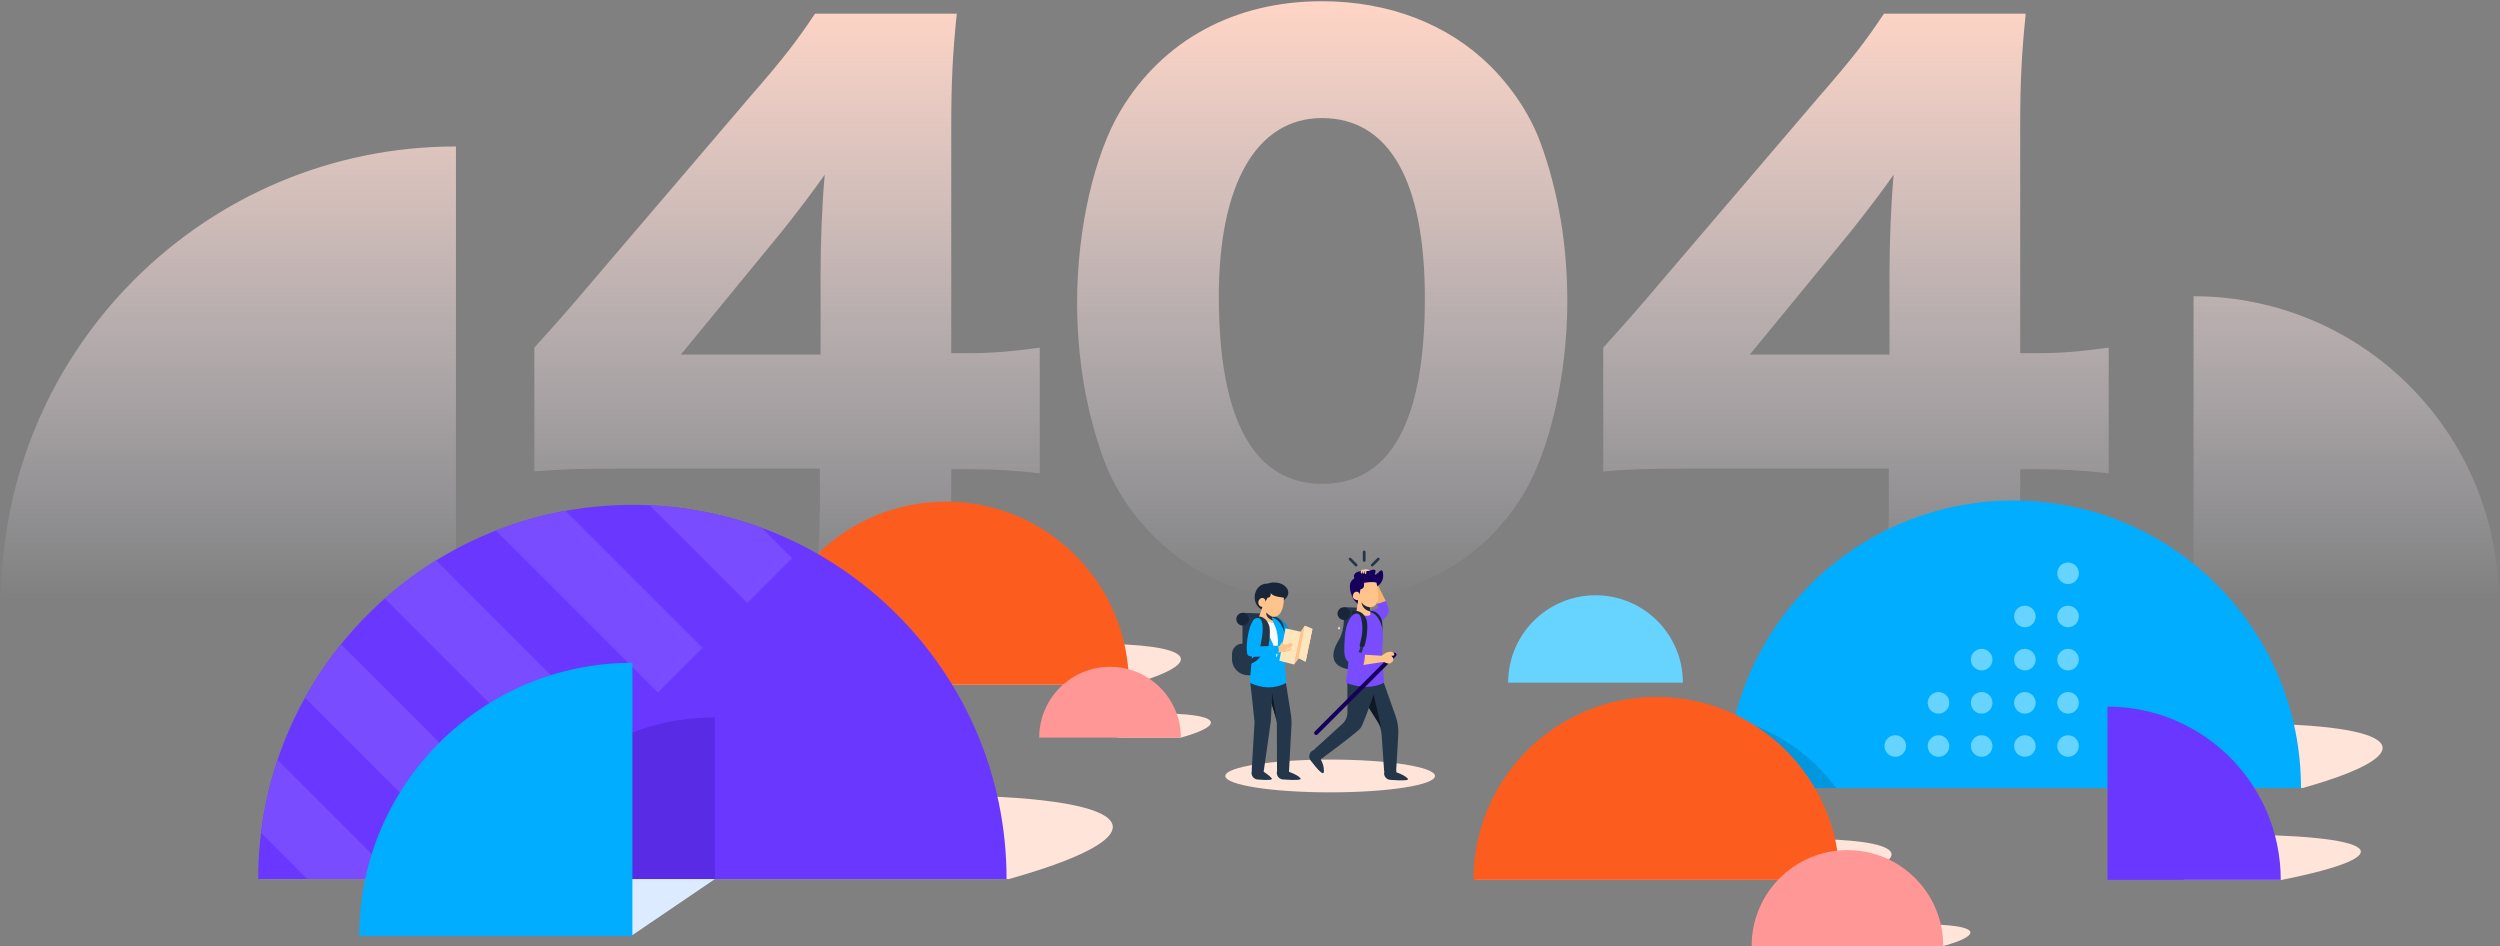 <?xml version="1.0" encoding="utf-8"?>
<!-- Generator: Adobe Illustrator 23.0.3, SVG Export Plug-In . SVG Version: 6.00 Build 0)  -->
<svg version="1.1" id="图层_1" xmlns="http://www.w3.org/2000/svg" xmlns:xlink="http://www.w3.org/1999/xlink" x="0px" y="0px"
	 viewBox="0 0 909 344" style="enable-background:new 0 0 909 344;" xml:space="preserve">
<rect x="0" y="0" width="909" height="344" fill="#808080" stroke="none"/>
<style type="text/css">
	.st0{fill-rule:evenodd;clip-rule:evenodd;fill:url(#SVGID_1_);}
	.st1{fill-rule:evenodd;clip-rule:evenodd;fill:#FFE4DA;}
	.st2{fill-rule:evenodd;clip-rule:evenodd;fill:#24364A;}
	.st3{fill-rule:evenodd;clip-rule:evenodd;fill:#19263A;}
	.st4{fill-rule:evenodd;clip-rule:evenodd;fill:#F5B36C;}
	.st5{fill-rule:evenodd;clip-rule:evenodd;fill:#794CFF;}
	.st6{fill-rule:evenodd;clip-rule:evenodd;fill:#0F1825;}
	.st7{fill-rule:evenodd;clip-rule:evenodd;fill:#FECE9A;}
	.st8{fill-rule:evenodd;clip-rule:evenodd;fill:#17005C;}
	.st9{fill:none;stroke:#24364A;stroke-linecap:round;stroke-linejoin:round;}
	.st10{fill-rule:evenodd;clip-rule:evenodd;fill:#FFC38C;}
	.st11{fill-rule:evenodd;clip-rule:evenodd;fill:#0095DC;}
	.st12{fill-rule:evenodd;clip-rule:evenodd;fill:#00ADFF;}
	.st13{fill-rule:evenodd;clip-rule:evenodd;fill:#FAFAFF;}
	.st14{fill-rule:evenodd;clip-rule:evenodd;fill:#FFE5BC;}
	.st15{fill-rule:evenodd;clip-rule:evenodd;fill:#FFFFFF;}
	.st16{fill-rule:evenodd;clip-rule:evenodd;fill:#66D4FF;}
	.st17{fill-rule:evenodd;clip-rule:evenodd;fill:#0197DE;}
	.st18{fill-rule:evenodd;clip-rule:evenodd;fill:#FD5C1F;}
	.st19{fill-rule:evenodd;clip-rule:evenodd;fill:#FF9797;}
	.st20{fill-rule:evenodd;clip-rule:evenodd;fill:#6937FF;}
	.st21{fill-rule:evenodd;clip-rule:evenodd;fill:#5A2BE5;}
	.st22{fill-rule:evenodd;clip-rule:evenodd;fill:#DCEBFF;}
</style>
<g>
	<g transform="translate(.093 .413)">
		
			<linearGradient id="SVGID_1_" gradientUnits="userSpaceOnUse" x1="429.933" y1="196.261" x2="429.933" y2="197.261" gradientTransform="matrix(908.15 0 0 -218.218 -389989.781 43045.852)">
			<stop  offset="0" style="stop-color:#F0EEFF;stop-opacity:0"/>
			<stop  offset="0.575" style="stop-color:#F9DEDB;stop-opacity:0.575"/>
			<stop  offset="1" style="stop-color:#FFD5C5"/>
		</linearGradient>
		<path class="st0" d="M165.68,218.25H0.28c0-91.35,74.06-165.41,165.41-165.41L165.68,218.25L165.68,218.25z M194.19,170.98v-45
			c11.31-12.57,11.31-12.57,24.13-27.65l54.55-63.86c12.07-13.83,16.84-20.11,23.38-29.92h51.54c-1.51,14.83-2.01,24.89-2.01,41.73
			v81.71h7.29c7.79,0,16.09-0.75,24.89-2.01v45.75c-7.54-1.01-16.84-1.51-24.64-1.51h-7.54v12.57c0,14.08,0.5,21.37,2.01,30.92H296
			c1.26-8.55,2.01-19.11,2.01-31.43v-12.32h-71.14C210.53,169.98,203.49,170.23,194.19,170.98L194.19,170.98z M298.27,128.5V99.33
			c0-11.31,0.5-25.14,1.51-36.2c-5.03,7.04-8.8,12.07-15.59,20.62l-36.71,44.75L298.27,128.5L298.27,128.5z M480.53,218.25
			c-24.64,0-45.5-8.04-60.84-23.38c-8.3-8.3-14.58-17.85-18.35-27.9c-6.54-17.85-9.8-37.21-9.8-57.57c0-26.4,6.29-53.8,15.84-69.64
			c15.34-25.64,41.48-39.72,73.16-39.72c24.39,0,45.75,8.3,61.09,23.38c8.3,8.3,14.58,17.85,18.35,27.91
			c6.54,17.85,9.8,37.21,9.8,57.82c0,26.4-6.28,54.05-15.84,69.89C538.86,204.17,512.46,218.25,480.53,218.25L480.53,218.25z
			 M480.53,42.52c-23.63,0-37.46,23.88-37.46,64.86c0,45,12.82,68.13,37.71,68.13c24.64,0,37.21-22.63,37.21-67.38
			C517.99,65.14,504.92,42.52,480.53,42.52z M582.85,170.98v-45c11.31-12.57,11.31-12.57,24.14-27.65l54.55-63.86
			c12.07-13.83,16.84-20.11,23.38-29.92h51.54c-1.51,14.83-2.01,24.89-2.01,41.73v81.71h7.29c7.79,0,16.09-0.75,24.89-2.01v45.75
			c-7.54-1.01-16.84-1.51-24.64-1.51h-7.54v12.57c0,14.08,0.5,21.37,2.01,30.92h-51.79c1.26-8.55,2.01-19.11,2.01-31.43v-12.32
			h-71.15C599.19,169.98,592.15,170.23,582.85,170.98L582.85,170.98z M686.93,128.5V99.33c0-11.31,0.5-25.14,1.51-36.2
			c-5.03,7.04-8.8,12.07-15.59,20.62l-36.71,44.75L686.93,128.5L686.93,128.5z M797.48,218.25V107.3
			c61.27,0,110.95,49.67,110.95,110.94L797.48,218.25L797.48,218.25z"/>
	</g>
	<g transform="translate(441 199.432)">
		<ellipse class="st1" cx="42.64" cy="82.71" rx="38.12" ry="5.96"/>
		<g transform="translate(34.522 .458)">
			<path class="st2" d="M16.88,24.74l-3.79,0.15c0,0,0.28,4.56-1.89,8.04c-2.17,3.48-4.45,9.95,5.12,10.7
				C22.7,44.14,22.89,37.84,16.88,24.74L16.88,24.74z"/>
			<path class="st2" d="M13.28,20.89l7.61,0.26l-0.89,4.24l-6.83,0.14L13.28,20.89z"/>
			<path class="st3" d="M12.9,25.52c-1.27-0.12-2.21-1.26-2.08-2.53c0.12-1.27,1.26-2.21,2.53-2.08c0.04,0,0.08,0.01,0.12,0.01
				c1.27,0.19,2.14,1.37,1.95,2.63C15.24,24.77,14.13,25.64,12.9,25.52L12.9,25.52z"/>
			<path class="st4" d="M28.44,18.81l-5.01-9.97l-1.25,1.25l3.3,9.86L28.44,18.81z"/>
			<path class="st5" d="M22.58,22.28l3.16-1.1l-0.63-1.43l3.24-1.11l0.83,2.07c0.76,2.04-0.48,4.16-3.7,6.35
				C22.27,29.25,21.3,27.65,22.58,22.28z"/>
			<path class="st2" d="M32.17,80.34v0.55c2.08,0.76,3.47,1.53,4.16,2.3c0.61,0.68-1.51,0.85-6.38,0.48
				c-1.32-0.1-2.31-1.25-2.21-2.56c0.02-0.29,0.09-0.57,0.22-0.83C28.52,79.05,29.92,79.07,32.17,80.34L32.17,80.34z M5.09,75.82
				L4.7,76.21c1.11,1.99,1.32,4.04,1.05,4.81c-0.28,0.81-1.86-0.65-4.72-4.39c-0.83-1.09-0.62-2.64,0.46-3.47
				C1.7,73,1.92,72.88,2.15,72.8C3.43,72.33,4.41,73.34,5.09,75.82L5.09,75.82z"/>
			<path class="st2" d="M16.61,48.57l8.53,13.52c0.99,1.57,1.58,3.37,1.7,5.22l0.9,13.15h4.38l0.77-13.31
				c0.13-2.23-0.19-4.47-0.94-6.58L27.47,47.9L16.61,48.57L16.61,48.57z"/>
			<path class="st6" d="M26.66,64.49l-5.02-7.95l2.2-4.32l2.83,12.26L26.66,64.49z"/>
			<path class="st2" d="M25.62,47.9c-3.56,10.33-5.71,15.97-6.44,16.93c-0.73,0.95-5.42,4.65-14.07,11.08l-2.75-3.32l10.22-9.29
				c1.17-1.06,1.84-2.57,1.83-4.15L14.38,47.9H25.62z"/>
			<g>
				<path class="st2" d="M25.79,34.96c-0.38,1.64-0.82,2.93-1.31,3.87s-1.15,1.02-1.99,0.26c1.17-0.98,1.95-2.53,2.35-4.65
					C25.25,32.31,25.56,32.49,25.79,34.96z"/>
				<path class="st3" d="M23.24,22.25c1.63,0.23,2.8,1.22,3.51,2.99c1.07,2.65-0.34,9.81-0.81,9.98c-0.48,0.17-1.53,0.56-2.11-1.08
					c-0.39-1.1-1.09-4.61-2.11-10.54c-0.27-0.24-0.35-0.57-0.24-0.99C21.58,22.19,22.17,22.07,23.24,22.25z"/>
			</g>
			<path class="st5" d="M22.75,22.65c1.58,0.4,2.84,1.77,3.79,4.09c1.43,3.48,0.42,7.93,0.5,11.43c0.08,3.5,0.68,9.12,0.68,10.16
				c-3.96,2.05-8.59,2.05-13.89,0c0.84-5.02,1.24-9.96,1.19-14.81c-0.06-5.58,1.14-8.94,2.61-10.87
				C17.94,22.26,19.64,22.26,22.75,22.65z"/>
			<g>
				<path class="st7" d="M19.85,7.4c1.1-0.53,2.23-0.33,3.39,0.58L22.1,8.25L19.85,7.4z"/>
				<path class="st8" d="M25.16,13.3c1.64-0.96,2.38-2.45,2.23-4.47c-0.22-3.04-1.78-0.09-2.72,0.2c-0.93,0.28,0.59-1.42-0.36-1.73
					c-0.95-0.31-0.93,0.46-4.08,0.44c-3.15-0.02-3.77,1.4-3.33,2.68c-2.08,1.23-2.17,3.78-0.26,7.67l1.94,2.13l0.99-3.38l0.95-0.63
					l4.35-2.9L25.16,13.3z"/>
				<g>
					<path class="st9" d="M20.49,0.79v3.09 M15.37,3.39l2.18,2.18 M23.44,5.57l2.18-2.18"/>
				</g>
				<path class="st7" d="M21.69,7.68L21.2,7.92l0.07,0.64c0.02,0.13-0.08,0.25-0.21,0.27c-0.07,0.01-0.13-0.01-0.19-0.06
					c-0.19-0.17-0.24-0.86-0.15-1.09c0.09-0.22,0.27-0.25,0.68-0.24c0.42,0.01,1.2-0.09,1.21,0.09c-0.17,0.05-0.34,0.08-0.52,0.1
					L21.69,7.68z"/>
				<path class="st7" d="M21.06,7.7l-0.45,0.09l-0.15,0.68c-0.03,0.14-0.17,0.22-0.3,0.19c-0.06-0.01-0.11-0.05-0.15-0.1
					c-0.15-0.21-0.02-0.9,0.12-1.09c0.14-0.2,0.32-0.18,0.72-0.06c0.4,0.11,0.77,0.35,0.61,0.33C21.33,7.72,21.2,7.71,21.06,7.7z"/>
				<path class="st7" d="M20.38,7.67l-0.45,0.09l-0.15,0.68c-0.03,0.14-0.17,0.22-0.3,0.19c-0.06-0.01-0.11-0.05-0.15-0.1
					c-0.15-0.21-0.02-0.9,0.12-1.09c0.14-0.2,0.32-0.18,0.72-0.06c0.4,0.11,0.77,0.35,0.61,0.33C20.64,7.68,20.51,7.67,20.38,7.67z"
					/>
				<path class="st10" d="M22.56,20.91l0.14,2.02c0.06,0.49,0.05,0.77-0.05,0.82c-1.37,0.75-4.04-0.17-5.01-1.05l0.65-4.33
					c-1.5-0.17-2.12-0.82-1.87-1.93c0.38-1.67,2.37-1.5,2.37-0.12l0.36-1.97c0.68,0,1.24-0.54,1.28-1.22l0.05-1.11
					c2.05-0.34,3.54-0.36,4.46-0.07C25.89,15.58,26.38,20.91,22.56,20.91z"/>
				<path class="st2" d="M20.29,34.96c-0.38,1.64-0.82,2.93-1.31,3.87s-1.15,1.02-1.99,0.26c1.17-0.98,1.95-2.53,2.35-4.65
					C19.75,32.31,20.07,32.49,20.29,34.96z"/>
				<path class="st3" d="M17.74,22.25c1.63,0.23,2.8,1.22,3.51,2.99c1.07,2.65-0.34,9.81-0.81,9.98c-0.48,0.17-1.53,0.56-2.11-1.08
					c-0.39-1.1-1.09-4.61-2.11-10.54c-0.27-0.24-0.35-0.57-0.24-0.99C16.09,22.19,16.68,22.07,17.74,22.25z M22.56,20.92
					c0.03,0.55,0.06,1.04,0.1,1.48c-1.8-0.38-2.85-1.49-3.15-3.31C20.23,20.15,21.24,20.76,22.56,20.92z"/>
			</g>
			<path class="st8" d="M32.03,37.62L32.03,37.62c0.29,0.29,0.29,0.76,0,1.05L3.56,67.14c-0.29,0.29-0.76,0.29-1.05,0h0
				c-0.29-0.29-0.29-0.76,0-1.05l28.47-28.47C31.27,37.33,31.74,37.33,32.03,37.62z"/>
			<path class="st10" d="M20.45,38.14l6.35,0.4l1.19-0.82c0.56-0.39,1.23-0.6,1.91-0.63l0.19-0.01c0.53-0.02,1.02,0.26,1.29,0.71
				c0.14,0.23,0.06,0.53-0.17,0.67c-0.07,0.04-0.16,0.07-0.25,0.07h-0.61l0.46,0.53c0.44,0.5,0.4,1.27-0.11,1.72
				c-0.02,0.01-0.03,0.03-0.05,0.04l-0.33,0.26c-0.42,0.33-0.98,0.41-1.48,0.22l-1.32-0.52l-7.91,1.18
				C19.62,41.97,20.45,38.14,20.45,38.14z"/>
			<path class="st5" d="M19.18,24.32c0.85,2.43,0.82,5.42,0.2,8.1l-1.09,4.77l2.49,0.6c0,1.53-0.2,2.95-0.6,4.26
				c-7.32-0.44-7.29-2.3-6.69-10.59c0.32-4.46,1.82-6.76,3.03-7.87C16.86,23.26,18.58,22.59,19.18,24.32z"/>
		</g>
		<path class="st11" d="M22.6,24.99c1.79,0.03,3.41,1.34,4.85,3.92c1.44,2.58,2.62,4.24,3.54,4.98l3.75,0.19l-0.96,2.52l-6.33,0.67
			l-3.16-7.89L22.6,24.99L22.6,24.99z"/>
		<g>
			<path class="st2" d="M22.06,24.69c1.63,0.23,2.8,1.23,3.51,2.99c1.07,2.65-0.34,9.81-0.81,9.98c-0.48,0.17-1.53,0.56-2.11-1.08
				c-0.39-1.1-1.09-4.61-2.11-10.54c-0.27-0.24-0.35-0.57-0.24-0.99C20.4,24.64,20.99,24.52,22.06,24.69z"/>
			<path class="st2" d="M23.47,36.72c-0.47,2.59-2.05,4.36-4.74,5.31l-0.68-1.35c1.97-0.61,3.57-2.54,4.8-5.78l0.57,0.85
				L23.47,36.72L23.47,36.72z"/>
		</g>
		<path class="st2" d="M27.68,80.65v0.55c2.08,0.76,3.47,1.53,4.16,2.3c0.61,0.68-1.52,0.85-6.38,0.48
			c-1.32-0.1-2.31-1.25-2.21-2.56c0.02-0.29,0.09-0.57,0.21-0.83C24.03,79.36,25.44,79.38,27.68,80.65z M18.49,80.65v0.55
			c1.21,0.76,2.16,1.53,2.85,2.3c0.6,0.67-1.09,0.84-5.08,0.5c-1.33-0.11-2.31-1.28-2.2-2.6c0.02-0.28,0.1-0.55,0.21-0.81
			C14.85,79.36,16.25,79.38,18.49,80.65z"/>
		<path class="st2" d="M19.53,50.36l3.26,10.73c0.32,1.04,0.48,2.13,0.48,3.22l0.05,16.47h4.38l0.88-16.76
			c0.06-1.17,0-2.35-0.18-3.5l-1.95-12.31L19.53,50.36L19.53,50.36z"/>
		<path class="st6" d="M23.12,62.53c-0.08-0.48-0.19-0.96-0.33-1.43l-2.45-8.07l1.07-1.35l1.85,11.03L23.12,62.53z"/>
		<path class="st2" d="M21.76,49.67l-0.72,13.41l-2.51,17.64h-4.42l1.05-17.64L13.6,48.65L21.76,49.67z M14.57,27.23
			c6.01,13.1,5.82,19.4-0.56,18.9c-0.47-0.03-0.95-0.05-1.42-0.06c-3.14-0.1-5.63-2.68-5.63-5.82v-1.84c0-2.11,1.71-3.82,3.81-3.82
			c0,0,0,0,0,0v-7.21L14.57,27.23z"/>
		<path class="st2" d="M10.96,23.39l7.61,0.26l-0.89,4.24l-6.83,0.14L10.96,23.39z"/>
		<path class="st3" d="M10.58,28.01c-1.27-0.14-2.19-1.28-2.05-2.56s1.28-2.19,2.56-2.05c0.02,0,0.04,0,0.06,0.01
			c1.27,0.19,2.14,1.37,1.95,2.63C12.92,27.27,11.81,28.13,10.58,28.01L10.58,28.01z"/>
		<path class="st12" d="M21.78,25.18c1.57,0.4,2.84,1.76,3.79,4.09c1.43,3.49,0.42,7.93,0.5,11.43c0.08,3.49,0.68,7.09,0.68,8.13
			c-4.12,2.22-8.58,2.22-13.38,0c0.53-5.2,0.87-9.39,1.04-12.59c0.29-5.55-1.1-9.67,1.09-10.79C16.96,24.69,19.05,24.61,21.78,25.18
			L21.78,25.18z"/>
		<path class="st3" d="M19.91,12.77c0.76-0.28,1.57-0.43,2.39-0.42c2.83,0,5.13,1.66,5.13,3.7c0,0.96-0.5,1.83-1.33,2.48
			c-0.13,0.15-0.26,0.29-0.41,0.44c-0.82,0.8-1.77,1.48-2.83,2.05c-0.81,1.01-1.97,1.64-3.27,1.64c-0.34,0-0.67-0.04-0.98-0.12
			c-0.18,0.04-0.35,0.07-0.53,0.11c-0.19-0.18-0.37-0.37-0.55-0.56c-1.39-0.83-2.34-2.48-2.34-4.37c0-2.73,1.97-4.95,4.4-4.95
			C19.69,12.75,19.8,12.76,19.91,12.77z"/>
		<path class="st13" d="M16.76,25.01c3.13,5.41,5.03,9.2,5.69,11.37c0.25,0.83,0.57,3.09,0.78,3.09c0.21,0,0.39-2.21,0.41-2.86
			c0.2-5.25-0.41-7.89-2.08-10.26C19.75,23.78,18.15,23.34,16.76,25.01z"/>
		<path class="st10" d="M21.5,24.75l0.39,1.88l0.17,0.51c-3.19-0.53-4.98-1.24-5.34-2.14l1.3-3.8c-1.21,0.09-1.84-1.34-1.3-2.35
			c0.8-1.52,2.68-0.84,2.32,0.5l0.89-1.5c0.76,0.09,1.14-0.46,1.14-1.65c0.86,1.61,4.76,1.44,4.76,1.79
			C25.83,21.92,24.45,25.4,21.5,24.75L21.5,24.75z"/>
		<path class="st2" d="M21.5,24.76l0.32,1.51c-1.77-0.76-2.56-1.76-2.36-3.01C20.13,24.02,20.81,24.52,21.5,24.76L21.5,24.76z"/>
		<g>
			<path class="st14" d="M33.44,28.1l2.76,1.15l-2.47,11.91l-2.51-1.28l-1.74,2.3l-5.3-1.38l2.23-11.77l5.55,1.24L33.44,28.1z"/>
			<path class="st10" d="M33.44,28.1l-2.23,11.78l-1.73,2.3l2.47-11.91L33.44,28.1z"/>
			<path class="st14" d="M33.44,28.1l2.76,1.15l-2.47,11.91l-2.51-1.28L33.44,28.1z"/>
			<path class="st10" d="M24.81,37.64L23.7,36.3l0.61-0.84c0.32-0.76,0.72-1.32,1.21-1.69l-0.18,1c0.02,0.05,0.05,0.1,0.08,0.15
				c0.22,0.01,0.44,0.02,0.67,0.04c0.7,0.06,1.37-0.21,2.01-0.81c0.29,0.01,0.38,0.21,0.27,0.58l0.33-0.23
				c0.12-0.08,0.29-0.05,0.37,0.07c0.01,0.01,0.02,0.03,0.02,0.04c0.08,0.17,0.02,0.37-0.14,0.46l-0.17,0.1
				c0.13,0.14,0.12,0.36-0.02,0.49c-0.02,0.02-0.04,0.03-0.06,0.04c-0.49,0.3-1.18,0.61-2.08,0.95c-0.01,0.02-0.02,0.04-0.03,0.05
				c0.22,0.15,0.84,0.02,1.85-0.4c0.2-0.09,0.29-0.04,0.28,0.15c-0.01,0.29-0.15,0.28-0.3,0.42C27.17,37.53,25.96,37.77,24.81,37.64
				z"/>
			<path class="st10" d="M24.84,37.61c0,0-1.69,0.62-3.02,0.48c-1.34-0.15-1.35-0.94-0.04-2.38l2.64-0.2L24.84,37.61L24.84,37.61z"
				/>
		</g>
		<g>
			<path class="st2" d="M16.83,24.69c1.63,0.23,2.8,1.23,3.51,2.99c1.07,2.65-0.34,9.81-0.81,9.98c-0.48,0.17-1.53,0.56-2.11-1.08
				c-0.39-1.1-1.09-4.61-2.11-10.54c-0.27-0.24-0.35-0.57-0.24-0.99C15.17,24.64,15.76,24.52,16.83,24.69z"/>
			<path class="st2" d="M18.24,36.72c-0.47,2.59-2.05,4.36-4.73,5.31l-0.68-1.35c1.97-0.61,3.57-2.54,4.8-5.78l0.57,0.85
				L18.24,36.72L18.24,36.72z"/>
		</g>
		<path class="st12" d="M17.75,26.45c0.62,1.78,0.45,4.83-0.5,9.13l6.4-0.24c0.4,0.99,0.52,2.77-0.25,3.04s-9.93,1.92-10.77,0.27
			C11.78,37,12.57,28.53,14.94,25.8C15.3,25.38,17.09,24.55,17.75,26.45L17.75,26.45z"/>
		<path class="st15" d="M45.87,29.4c0.17,0,0.31-0.14,0.31-0.31c0,0,0,0,0,0c0-0.11-0.1-0.37-0.31-0.76
			c-0.2,0.4-0.31,0.65-0.31,0.76C45.56,29.26,45.7,29.4,45.87,29.4L45.87,29.4z"/>
	</g>
	<path class="st16" d="M611.9,248.21h-63.54c0-17.55,14.22-31.77,31.77-31.77S611.9,230.66,611.9,248.21z"/>
	<path class="st1" d="M837.28,286.51H628.23c45.91-12.92,129.93-23.4,187.65-23.4S883.19,273.58,837.28,286.51L837.28,286.51z"/>
	<path class="st12" d="M836.64,286.51H627.59c0-57.73,46.8-104.52,104.52-104.52S836.64,228.78,836.64,286.51z"/>
	<path class="st16" d="M693.05,271.25c0,2.17-1.75,3.93-3.92,3.93s-3.93-1.75-3.93-3.92c0,0,0-0.01,0-0.01
		c0-2.17,1.76-3.92,3.93-3.92C691.3,267.34,693.05,269.09,693.05,271.25z M708.76,271.25c0,2.17-1.75,3.93-3.92,3.93
		s-3.93-1.75-3.93-3.92c0,0,0-0.01,0-0.01c0-2.17,1.76-3.92,3.93-3.92C707,267.34,708.76,269.09,708.76,271.25z M708.76,255.55
		c0,2.17-1.75,3.93-3.92,3.93s-3.93-1.75-3.93-3.92c0,0,0-0.01,0-0.01c0-2.17,1.76-3.92,3.93-3.92
		C707,251.63,708.76,253.38,708.76,255.55z M724.46,271.25c0,2.17-1.76,3.93-3.93,3.93s-3.93-1.76-3.93-3.93l0,0
		c0-2.17,1.76-3.93,3.93-3.93S724.46,269.08,724.46,271.25z M724.46,255.55c0,2.17-1.76,3.93-3.93,3.93s-3.93-1.76-3.93-3.93
		c0-2.17,1.76-3.93,3.93-3.93S724.46,253.38,724.46,255.55z M724.46,239.84c0,2.17-1.76,3.93-3.93,3.93s-3.93-1.76-3.93-3.93
		s1.76-3.93,3.93-3.93S724.46,237.67,724.46,239.84z M740.17,271.25c0,2.17-1.75,3.93-3.92,3.93s-3.93-1.75-3.93-3.92
		c0,0,0-0.01,0-0.01c0-2.17,1.76-3.92,3.93-3.92C738.41,267.34,740.16,269.09,740.17,271.25z M740.17,255.55
		c0,2.17-1.75,3.93-3.92,3.93s-3.93-1.75-3.93-3.92c0,0,0-0.01,0-0.01c0-2.17,1.76-3.92,3.93-3.92
		C738.41,251.63,740.16,253.38,740.17,255.55z M740.17,239.84c0,2.17-1.75,3.93-3.92,3.93c-2.17,0-3.93-1.75-3.93-3.92
		c0,0,0-0.01,0-0.01c0-2.17,1.76-3.92,3.93-3.92C738.41,235.93,740.16,237.68,740.17,239.84z M740.17,224.14
		c0,2.17-1.75,3.93-3.92,3.93c-2.17,0-3.93-1.75-3.93-3.92c0,0,0-0.01,0-0.01c0-2.17,1.76-3.92,3.93-3.92
		C738.41,220.22,740.16,221.98,740.17,224.14z M755.87,271.25c0,2.17-1.75,3.93-3.92,3.93s-3.93-1.75-3.93-3.92c0,0,0-0.01,0-0.01
		c0-2.17,1.76-3.92,3.93-3.92C754.12,267.34,755.87,269.09,755.87,271.25z M755.87,255.55c0,2.17-1.75,3.93-3.92,3.93
		s-3.93-1.75-3.93-3.92c0,0,0-0.01,0-0.01c0-2.17,1.76-3.92,3.93-3.92C754.12,251.63,755.87,253.38,755.87,255.55z M755.87,239.84
		c0,2.17-1.75,3.93-3.92,3.93c-2.17,0-3.93-1.75-3.93-3.92c0,0,0-0.01,0-0.01c0-2.17,1.76-3.92,3.93-3.92
		C754.12,235.93,755.87,237.68,755.87,239.84z M755.87,224.14c0,2.17-1.75,3.93-3.92,3.93c-2.17,0-3.93-1.75-3.93-3.92
		c0,0,0-0.01,0-0.01c0-2.17,1.76-3.92,3.93-3.92C754.12,220.22,755.87,221.98,755.87,224.14z M755.87,208.44
		c0,2.17-1.75,3.93-3.92,3.93c-2.17,0-3.93-1.75-3.93-3.92c0,0,0-0.01,0-0.01c0-2.17,1.76-3.92,3.93-3.92
		C754.12,204.52,755.87,206.27,755.87,208.44z"/>
	<path class="st17" d="M667.61,286.51h-40.02c0-8.63,1.05-17.02,3.02-25.04C645.66,265.34,658.65,274.35,667.61,286.51
		L667.61,286.51z"/>
	<path class="st1" d="M669.29,319.93H536.19c29.23-8.23,82.73-14.9,119.48-14.9S698.52,311.7,669.29,319.93z"/>
	<path class="st18" d="M668.89,319.93H535.78c0-36.76,29.8-66.55,66.55-66.55S668.89,283.17,668.89,319.93z"/>
	<path class="st1" d="M706.76,343.93h-69.66c15.3-4.31,43.29-7.8,62.53-7.8S722.06,339.63,706.76,343.93z"/>
	<path class="st19" d="M706.55,343.93H636.9c0-19.23,15.59-34.83,34.83-34.83S706.55,324.7,706.55,343.93z"/>
	<g>
		<path class="st1" d="M410.89,248.95H277.78c29.23-8.23,82.73-14.9,119.48-14.9C434.02,234.05,440.12,240.72,410.89,248.95
			L410.89,248.95z"/>
		<path class="st18" d="M410.48,248.95H277.38c0-36.76,29.8-66.55,66.55-66.55C380.69,182.4,410.48,212.2,410.48,248.95
			L410.48,248.95z"/>
		<path class="st1" d="M429.39,268.2h-21.3c-7.23,0,3.92-3.04,1.97-4.39c-3.18-2.2-14.87-3.23-2.62-3.95
			c4.9-0.29,9.61-0.44,13.92-0.44C443.03,259.42,446.62,263.35,429.39,268.2L429.39,268.2z"/>
		<path class="st19" d="M429.37,268.2h-51.51c0-14.22,11.53-25.75,25.75-25.75S429.37,253.98,429.37,268.2z"/>
	</g>
	<path class="st1" d="M794,319.97v-16.43c4.66-0.09,9.31-0.13,13.97-0.13c57.73,0,67.31,7.42,21.39,16.57L794,319.97L794,319.97z"/>
	<path class="st20" d="M766.29,319.93v-62.99c34.79,0,62.99,28.2,62.99,62.99H766.29z"/>
	<g>
		<path class="st1" d="M366.82,319.63H94.71c59.76-16.82,169.12-30.45,244.27-30.45C414.12,289.17,426.59,302.81,366.82,319.63z"/>
		<path class="st20" d="M365.99,319.63H93.88c0-75.14,60.92-136.06,136.06-136.06C305.08,183.57,365.99,244.49,365.99,319.63
			L365.99,319.63z"/>
		<path class="st5" d="M100.93,276.29l43.34,43.34h-32.55l-16.81-16.81C96.02,293.8,98.04,284.91,100.93,276.29L100.93,276.29z
			 M123.99,234.26l66.39,66.39l-16.27,16.27l-63.21-63.21C114.69,246.86,119.07,240.35,123.99,234.26L123.99,234.26z M158.59,203.76
			l64.34,64.34l-16.27,16.27l-66.75-66.75C145.72,212.48,151.98,207.84,158.59,203.76L158.59,203.76z M205.65,185.73l49.82,49.82
			l-16.27,16.27l-58.91-58.91C188.49,189.7,196.99,187.29,205.65,185.73L205.65,185.73z M276.92,191.9l11.1,11.1l-16.27,16.27
			l-35.56-35.56C250.44,184.36,264.13,187.2,276.92,191.9L276.92,191.9z"/>
		<path class="st21" d="M259.94,319.63h-80.92c11.07-34.11,43.11-58.78,80.92-58.78V319.63z"/>
		<path class="st22" d="M259.94,319.63h-94.49c12.93-39.83,20.43,20.33,64.57,20.33L259.94,319.63L259.94,319.63z"/>
		<path class="st12" d="M229.94,340.31h-99.32c0-54.85,44.46-99.32,99.32-99.32L229.94,340.31L229.94,340.31z"/>
	</g>
</g>
</svg>
